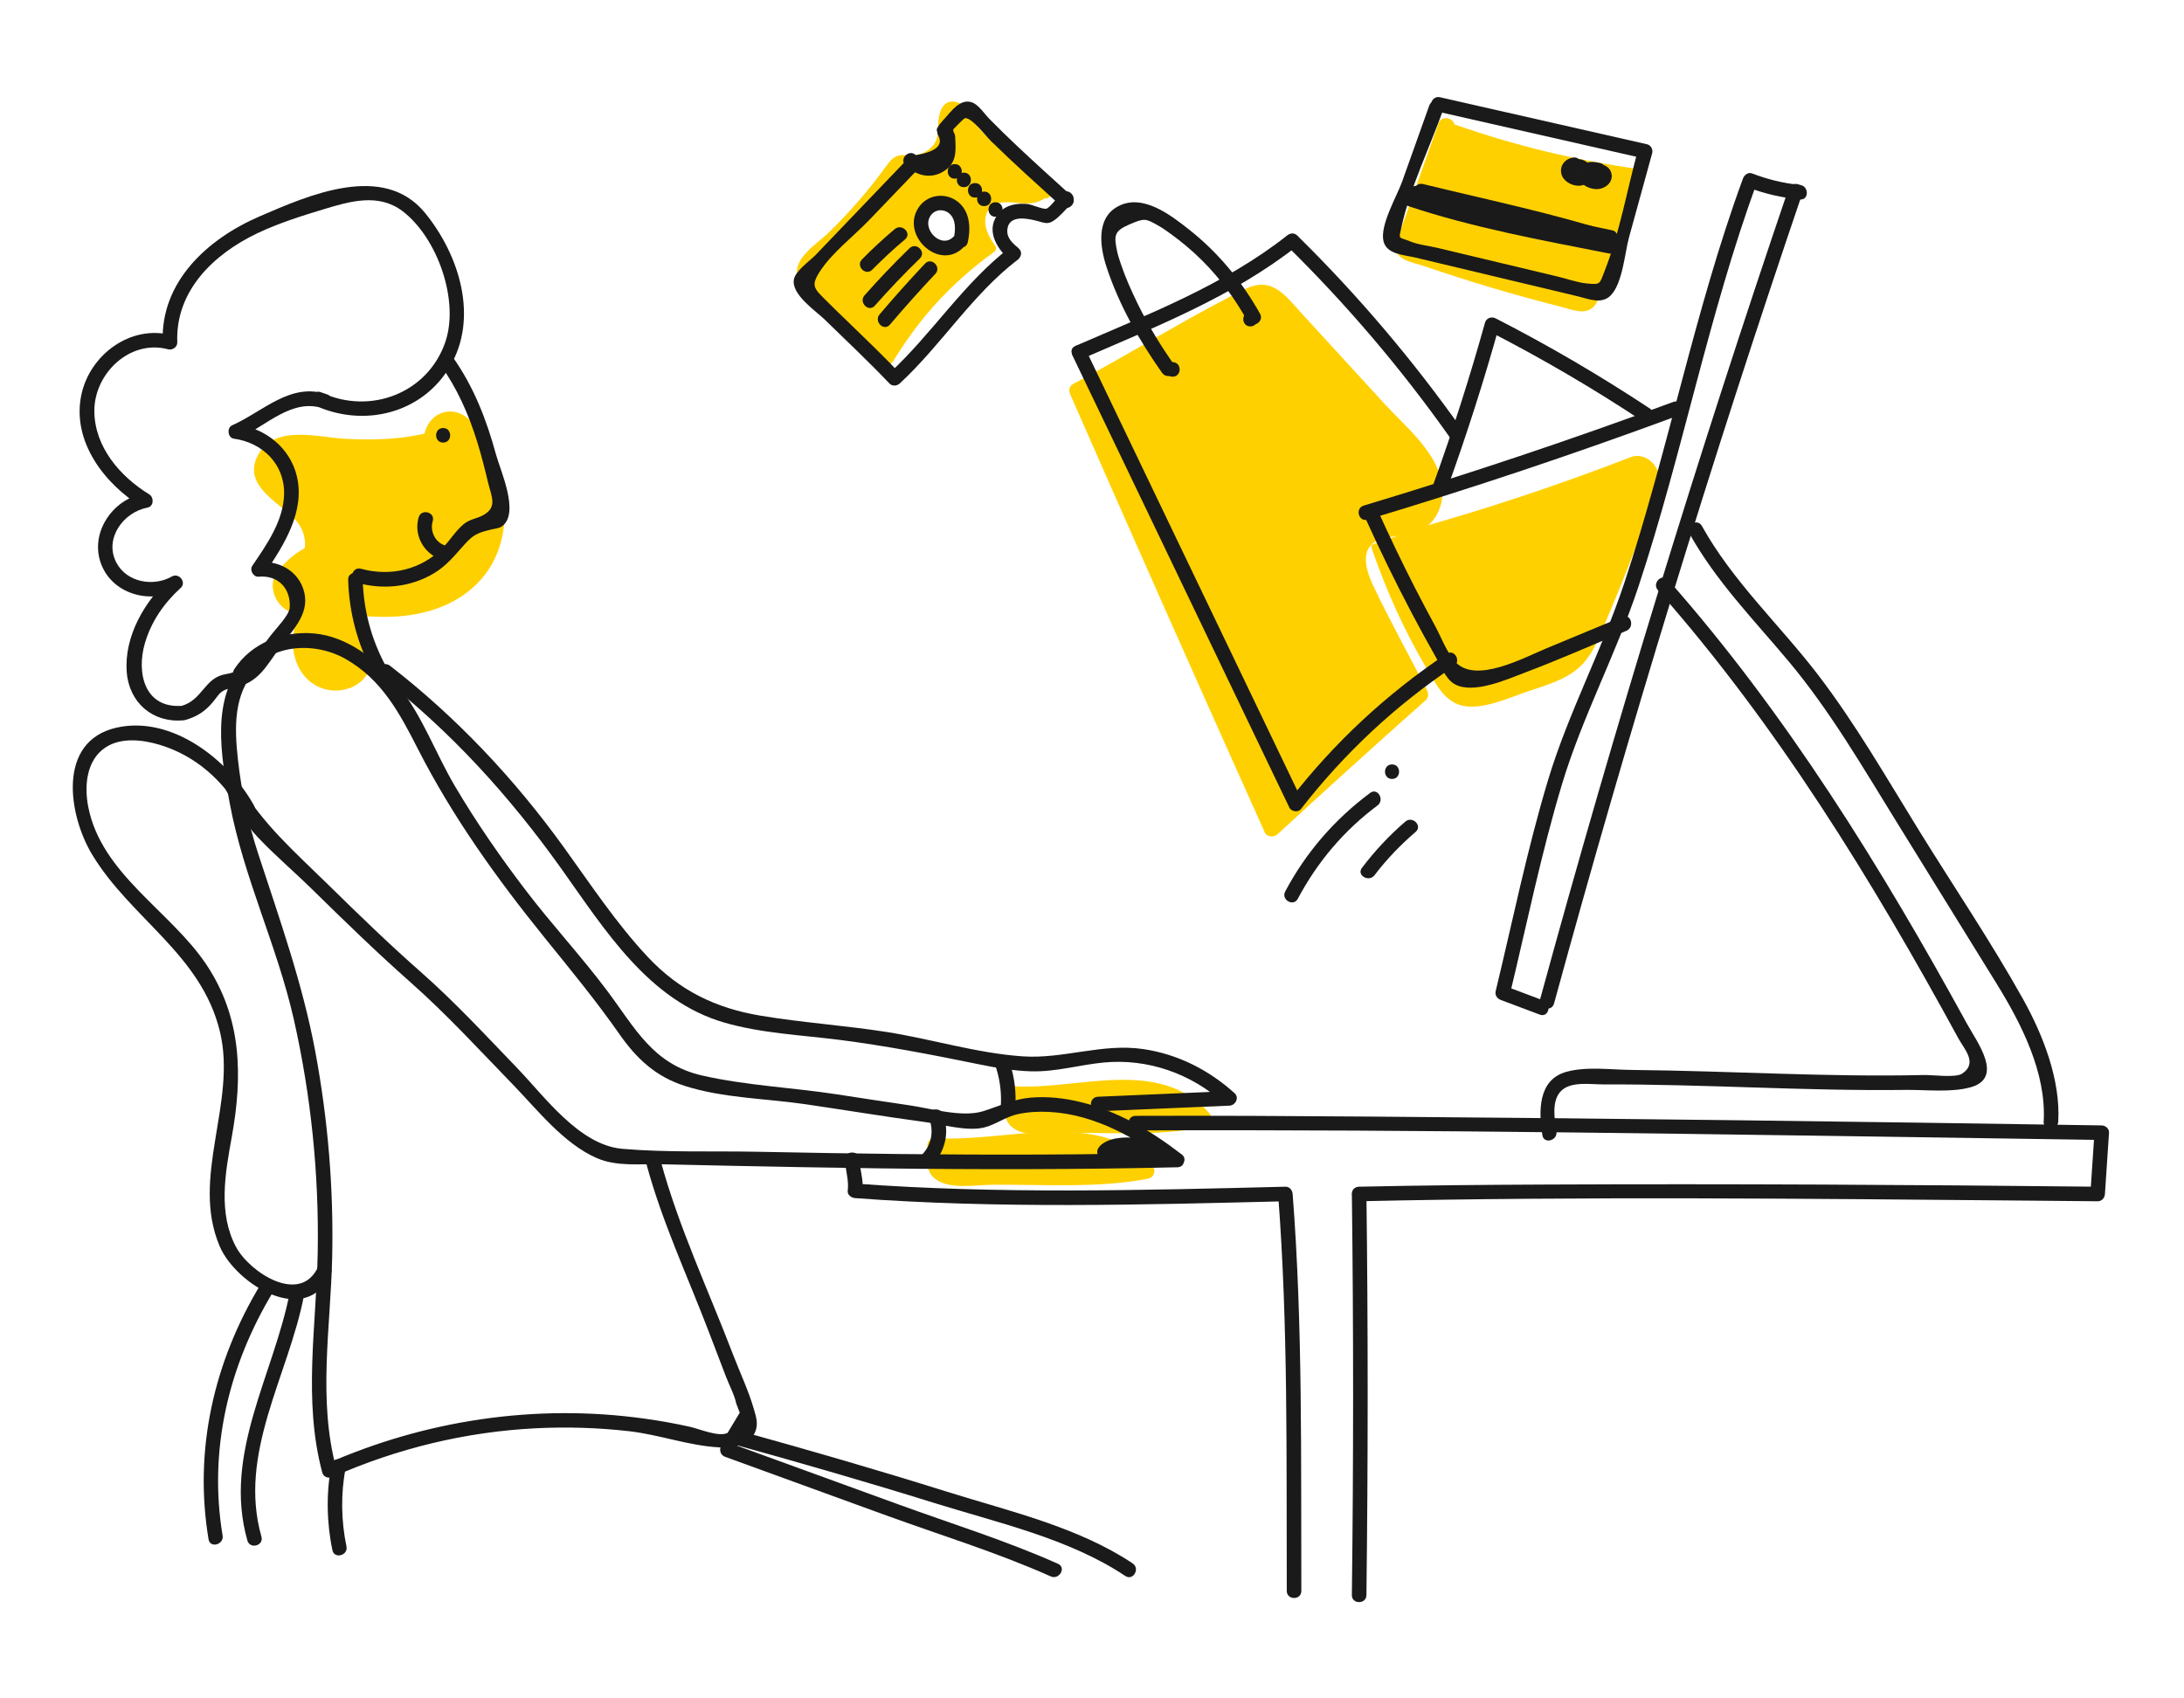 <svg fill="none" height="350" viewBox="0 0 450 350" width="450" xmlns="http://www.w3.org/2000/svg"><path d="m249.159 229.386c-10.42-11.768-27.232-4.617-40.522-5.551-1.908-.134-2.127 2.464-.681 3.192-1.169 1.592-1.153 3.715.476 5.178 2.542 2.282 7.618 1.281 10.65 1.249 9.639-.101 19.852.749 29.333-1.246 1.319-.278 1.529-1.934.744-2.822z" fill="#ffd000"/><path d="m237.337 240.089c-11.436-11.768-29.887-4.617-44.472-5.551-2.094-.134-2.335 2.464-.748 3.192-1.283 1.592-1.266 3.715.522 5.178 2.79 2.282 8.36 1.281 11.688 1.249 10.579-.101 21.787.749 32.192-1.246 1.449-.279 1.68-1.934.818-2.822z" fill="#ffd000"/><path d="m337.204 34.771c-12.748-1.771-25.214-4.818-37.358-9.077-.065-.022-.124-.03-.187-.045-.273-1.439-2.668-1.927-3.283-.193-1.626 4.585-3.252 9.17-4.878 13.756-.903 2.547-1.806 5.095-2.71 7.642-.435 1.226-1.519 3.082-1.251 4.457.473 2.427 3.925 2.847 5.835 3.503 4.78 1.643 9.595 3.184 14.441 4.619 4.591 1.36 9.21 2.626 13.853 3.796 2.18.549 4.996 1.86 6.791-.132 1.052-1.167 1.477-3.181 2.015-4.584.885-2.307 1.769-4.614 2.654-6.921 1.868-4.871 3.736-9.741 5.604-14.611.426-1.108-.505-2.068-1.526-2.21z" fill="#ffd000"/><path d="m336.007 94.195c-14.654 5.697-29.57 10.651-44.71 14.879-.271.183-.557.349-.869.477-2.572 1.061-5.323 1.697-7.888 2.772.034.381.116.779.262 1.197 2.926 8.381 6.573 16.514 11.104 24.155 1.963 3.31 3.924 7.404 8.166 7.889 4.066.465 8.845-1.761 12.649-3.052 3.557-1.208 7.554-2.302 10.45-4.796 2.997-2.581 4.298-6.35 5.806-9.898 3.902-9.181 7.484-18.484 10.74-27.913 1.091-3.161-2.459-6.974-5.71-5.71z" fill="#ffd000"/><path d="m285.329 110.884c2.553-.588 5.28-.443 7.642-1.748 3.6-1.989 4.864-6.324 3.998-10.194-1.394-6.232-7.618-11.279-11.729-15.763-5.584-6.092-11.167-12.184-16.751-18.276-3.561-3.885-6.323-8.072-11.828-5.376-12.114 5.932-23.556 13.272-35.488 19.564-.841.444-.988 1.251-.726 1.934.026.124.065.249.12.375 13.216 30.108 26.561 60.16 40.035 90.154.467 1.041 1.928 1.007 2.651.341 10.086-9.296 20.257-18.499 30.513-27.608.579-.514.594-1.404.264-2.045-3.673-7.137-7.592-14.199-11.038-21.448-1.852-3.895-3.058-8.669 2.337-9.91z" fill="#ffd000"/><path d="m97.621 87.492c-1.818-2.367-4.699-3.565-7.505-1.968-1.291.735-2.306 2.242-2.65 3.839-5.329 1.213-10.745 1.353-16.33 1.069-5.348-.272-14.126-2.897-17.669 2.814-3.992 6.436 3.521 9.948 7.107 13.545 1.61 1.615 2.497 3.837 2.241 6.141-2.155 1.201-4.13 2.801-5.836 5.203-1.726 2.431-.403 6.094 1.968 7.505 1.844 1.098 1.98 1.5 1.712 3.65-.235 1.881-.476 3.658-.07 5.54.807 3.745 3.394 6.799 7.328 7.389 3.414.512 7.252-1.152 8.337-4.643 1.116-3.591-.381-7.098-1.08-10.572.859.03 1.673.052 2.399.082 6.171.255 12.589-.831 17.776-4.363 11.988-8.164 10.286-24.797 2.272-35.231z" fill="#ffd000"/><g fill="#1a1a1a"><path d="m50.607 135.934c-7.313 7.83-5.052 19.991-3.277 29.569 2.821 15.225 9.81 29.477 13.222 44.623 3.541 15.717 5.19 31.839 4.912 47.947-.262 15.16-3.049 30.464.932 45.373.272 1.019 1.34 1.279 2.203.896 13.194-5.846 27.335-9.275 41.757-10.004 6.439-.326 12.913-.125 19.319.609 6.161.706 12.304 2.993 18.45 3.321 2.711.145 6.234-.296 7.461-3.144.715-1.658.196-3.18-.272-4.799-1.092-3.781-2.868-7.499-4.275-11.179-5.031-13.157-11.206-26.254-14.898-39.861-.505-1.861-3.4-1.071-2.893.798 3.183 11.73 8.425 22.934 12.761 34.272 1.187 3.105 2.375 6.21 3.562 9.315.651 1.703 1.767 3.806 2.137 5.589.237.621.475 1.242.712 1.863-.836 1.389-1.672 2.778-2.508 4.166-1.794.911-5.848-.831-7.704-1.246-3.148-.705-6.324-1.268-9.519-1.71-22.323-3.089-45.033.303-65.606 9.419.734.299 1.469.598 2.203.896-3.826-14.329-1.16-29.07-.841-43.639.311-14.184-.882-28.398-3.49-42.342-2.628-14.055-7.346-27.219-11.765-40.758-2.082-6.38-3.455-12.871-4.185-19.542-.694-6.335-.917-13.347 3.721-18.314 1.32-1.407-.797-3.533-2.119-2.118z"/><path d="m50.864 139.415c4.389-6.706 13.735-7.326 20.268-3.657 7.557 4.245 11.243 11.28 15.024 18.683 7.12 13.939 16.258 26.681 26.082 38.824 5.315 6.57 10.584 12.974 15.431 19.902 3.519 5.03 7.463 8.702 13.402 10.608 7.887 2.531 16.723 2.587 24.873 3.781 8.213 1.204 16.403 2.559 24.629 3.67 3.634.491 8.512 1.958 12.097 1.15 2.353-.53 4.529-2.234 7.008-2.769 2.116-.457 4.301-.577 6.458-.468 9.527.483 18.256 5.516 25.641 11.206.252-.932.505-1.863.757-2.795-3.875-.037-7.865.028-11.705-.574-1.174-.184-2.123-.9-2.174.449-.057 1.513.556.487 1.681.528 3.772.137 7.982-.507 11.137 2.158.354-.854.707-1.707 1.061-2.561-19.01.442-38.025.477-57.038.271-9.842-.106-19.683-.274-29.523-.469-9.176-.182-18.588.181-27.735-.604-8.887-.763-15.971-10.731-21.768-16.744-6.457-6.699-12.778-13.545-19.768-19.698-6.557-5.771-12.814-11.838-19.044-17.957-6.82-6.699-13.625-12.569-18.45-20.918-.966-1.671-3.559-.162-2.59 1.514 1.94 3.357 3.786 6.717 6.463 9.555 3.499 3.71 7.465 7.074 11.111 10.649 6.686 6.557 13.372 13.073 20.389 19.279 7.44 6.58 14.145 13.905 21.054 21.029 5.106 5.266 10.503 12.237 17.359 15.212 4.083 1.771 8.832 1.162 13.193 1.26 4.62.104 9.241.206 13.861.303 10.505.22 21.011.415 31.518.545 20.323.252 40.648.247 60.968-.225 1.205-.028 2.101-1.682 1.061-2.561-3.29-2.778-12.425-5.128-16.404-2.303-1.522 1.08-1.454 2.409.02 3.459 1.071.763 2.951.766 4.199.913 3.685.435 7.42.457 11.124.492 1.63.016 1.851-1.953.757-2.795-6.152-4.739-13.031-8.798-20.639-10.648-3.37-.82-6.876-1.208-10.34-.906-3.539.308-6.421 1.748-9.716 2.784-4.38 1.378-10.963-.598-15.369-1.229-4.972-.712-9.932-1.496-14.897-2.253-9.126-1.391-18.717-1.815-27.696-3.872-10.121-2.319-13.756-9.745-19.527-17.45-5.322-7.105-11.407-13.649-16.795-20.719-5.264-6.906-10.219-14.057-14.625-21.544-3.985-6.771-6.72-14.542-11.686-20.658-4.248-5.231-10.364-10.105-17.302-10.72-6.388-.567-12.866 1.919-16.426 7.36-1.06 1.619 1.537 3.124 2.591 1.513z"/><path d="m78.243 139.317c14.607 11.34 26.749 24.736 37.459 39.763 8.93 12.53 17.95 27.168 33.588 31.666 7.663 2.204 15.762 2.541 23.636 3.544 9.635 1.227 19.091 3.059 28.597 5.002 3.622.74 7.292 1.392 10.998 1.486 5.067.129 9.824-1.323 14.825-1.81 9.183-.894 18.109 2.287 24.92 8.443.354-.854.707-1.707 1.061-2.561-9.039.388-18.077.775-27.116 1.163-1.923.082-1.934 3.083 0 3 9.039-.388 18.077-.775 27.116-1.163 1.226-.053 2.073-1.646 1.061-2.561-5.308-4.796-11.696-8.04-18.804-9.094-8.459-1.255-16.424 2.061-24.848 1.496-9.428-.633-18.852-3.596-28.192-5.045-8.575-1.331-17.265-1.909-25.818-3.335-9.286-1.548-16.783-5.207-23.233-12.083-6.508-6.938-11.766-14.928-17.317-22.62-10.2-14.133-22.031-26.712-35.813-37.412-1.505-1.17-3.643.938-2.12 2.121z"/><path d="m79.453 137.198c-2.966-5.537-4.534-11.43-4.719-17.707-.057-1.926-3.057-1.934-3 0 .2 6.794 1.92 13.231 5.129 19.221.912 1.703 3.502.189 2.59-1.514z"/><path d="m73.596 120.104c5.337 1.465 10.986.914 15.788-1.945 2.62-1.56 4.287-3.687 6.299-5.927 1.9-2.116 2.749-2.442 5.665-3.142.712-.171 1.508-.198 2.115-.649 3.658-2.719-.359-11.455-1.27-14.8-1.966-7.215-4.644-14.106-9.026-20.216-1.115-1.555-3.719-.059-2.59 1.514 3.558 4.961 5.992 10.405 7.785 16.235.833 2.708 1.529 5.458 2.186 8.213.687 2.878 2.005 5.078-.916 6.742-1.352.77-2.818.802-4.169 1.947-1.601 1.358-2.705 3.208-4.149 4.715-4.416 4.606-10.851 6.086-16.919 4.42-1.866-.512-2.661 2.382-.799 2.893z"/><path d="m38.122 148.39c2.074-.582 3.66-1.476 5.148-3.041 1.96-2.061 1.699-3.091 4.692-3.604 5.419-.928 6.9-4.567 10.003-8.721 2.625-3.515 6.182-6.948 4.49-11.76-1.363-3.875-5.27-5.775-9.166-5.422.432.752.863 1.505 1.295 2.257 3.913-5.748 8.333-12.705 6.569-20.01-1.396-5.781-6.418-9.791-12.179-10.585.119.914.239 1.828.358 2.742 5.486-2.432 10.87-8.314 17.328-6.056.266-.964.532-1.929.798-2.893-.486-.169-.972-.338-1.458-.507-1.586-.551-2.706 2.026-1.156 2.742 10.006 4.616 22.043 1.786 27.837-7.96 6.031-10.145 1.928-23.075-5.096-31.682-8.565-10.495-23.958-3.683-34.156.728-10.654 4.608-20.386 13.431-19.9 25.917l1.899-1.446c-8.49-2.284-17.006 4.005-18.699 12.436-1.91 9.511 4.846 18.241 12.497 22.932.119-.914.239-1.828.358-2.742-6.463 1.198-11.224 8.227-8.695 14.648 2.479 6.293 10.477 8.233 16.035 5.031-.606-.785-1.212-1.571-1.818-2.356-5.271 4.813-9.558 12.068-8.993 19.466.48 6.282 5.356 10.498 11.61 9.936 1.908-.171 1.926-3.173 0-3-7.993.718-9.657-6.825-7.86-12.917 1.323-4.485 3.93-8.229 7.364-11.364 1.274-1.163-.36-3.196-1.818-2.356-3.75 2.16-9.288 1.243-11.435-2.865-2.584-4.941 1.476-10.414 6.407-11.328 1.327-.246 1.384-2.113.358-2.742-5.988-3.672-11.271-9.768-11.3-17.164-.03-7.76 7.364-14.826 15.19-12.721.91.245 1.937-.461 1.899-1.446-.414-10.635 7.573-18.239 16.556-22.495 4.363-2.067 9.019-3.53 13.631-4.928 5.419-1.642 11.313-3.36 16.254.42 7.192 5.502 11.744 18.504 8.75 27.064-3.669 10.488-15.466 14.91-25.362 10.345-.385.914-.771 1.828-1.156 2.742.486.169.972.338 1.458.507 1.828.635 2.61-2.259.798-2.893-7.553-2.642-13.222 3.513-19.64 6.358-1.121.497-.891 2.569.358 2.742 5.887.811 10.489 5.223 10.361 11.412-.114 5.49-3.573 10.411-6.544 14.776-.611.898.188 2.357 1.295 2.257 4.009-.363 6.683 2.426 6.401 6.415-.108 1.536-2.92 4.394-3.976 5.769-2.689 3.503-4.443 7.137-9.168 7.895-4.481.719-4.705 5.309-9.221 6.576-1.855.519-1.066 3.414.799 2.891z"/><path d="m91.306 91.204c1.93 0 1.934-3 0-3-1.931 0-1.934 3 0 3z"/><path d="m52.291 165.915c-5.2-9.343-16.916-18.557-28.314-15.955-12.283 2.804-9.893 18.034-4.986 26.156 7.996 13.235 22.517 20.584 26.333 36.515 3.516 14.676-6.121 29.999-.049 44.216 3.325 7.786 17.794 16.822 22.888 5.688.797-1.743-1.787-3.269-2.59-1.514-3.682 8.048-14.128 1.171-16.924-4.023-3.745-6.958-2.244-15.254-.908-22.609 2.288-12.588 2.13-24.634-5.24-35.64-7.416-11.076-21.662-18.642-24.333-32.551-.812-4.227-.394-9.546 3.581-12.173 3.23-2.135 7.705-1.575 11.178-.527 7.292 2.199 13.107 7.341 16.775 13.931.938 1.688 3.53.177 2.589-1.514z"/><path d="m53.679 264.709c-9.611 15.919-13.782 34.074-10.707 52.514.317 1.9 3.208 1.094 2.893-.798-2.939-17.629 1.235-35.013 10.405-50.202 1-1.657-1.593-3.167-2.591-1.514z"/><path d="m59.714 266.319c-3.346 17.086-13.811 33.307-8.741 51.146.527 1.854 3.422 1.066 2.893-.798-4.878-17.166 5.521-33.107 8.741-49.551.369-1.886-2.522-2.693-2.893-.797z"/><path d="m68.317 301.815c-1.138 5.696-1.025 11.963.176 17.642.399 1.888 3.292 1.089 2.893-.798-1.082-5.115-1.202-10.91-.176-16.047.376-1.885-2.515-2.691-2.893-.797z"/><path d="m149.407 300.219c11.07 4.027 22.14 8.053 33.21 12.08 11.264 4.097 22.929 7.666 33.873 12.561 1.748.782 3.275-1.803 1.514-2.59-10.596-4.74-21.839-8.226-32.744-12.193-11.685-4.25-23.37-8.501-35.055-12.751-1.817-.661-2.601 2.237-.798 2.893z"/><path d="m151.502 297.743c13.713 3.798 27.385 7.746 40.971 11.98 13.09 4.079 27.88 7.357 39.386 15.048 1.609 1.076 3.113-1.521 1.514-2.59-11.241-7.515-25.488-10.766-38.25-14.772-14.194-4.455-28.487-8.588-42.823-12.559-1.863-.516-2.659 2.378-.798 2.893z"/><path d="m174.114 238.954c.049 2.226.848 4.232.552 6.45-.113.845.781 1.446 1.5 1.5 29.414 2.193 59.211 1.382 88.677.649-.5-.5-1-1-1.5-1.5 2.104 27.253 1.686 54.474 1.789 81.807.007 1.93 3.007 1.934 3 0-.103-27.333.315-54.554-1.789-81.807-.061-.793-.638-1.521-1.5-1.5-29.466.733-59.264 1.544-88.677-.649l1.5 1.5c.322-2.409-.5-4.054-.552-6.45-.043-1.927-3.043-1.934-3 0z"/><path d="m281.544 328.713c.342-27.549.345-55.111 0-82.66-.024-1.929-3.024-1.934-3 0 .345 27.549.342 55.111 0 82.66-.024 1.931 2.976 1.932 3 0z"/><path d="m233.965 232.95c60.243-.235 120.503.817 180.738 1.695 6.116.089 12.232.179 18.348.275-.5-.5-1-1-1.5-1.5-.281 4.211-.563 8.422-.844 12.634.5-.5 1-1 1.5-1.5-37.833-.406-75.673-.617-113.507-.448-12.886.058-25.772.16-38.655.448-1.928.043-1.934 3.043 0 3 46.212-1.034 92.479-.527 138.697-.127 4.489.039 8.977.079 13.466.127.85.009 1.446-.697 1.5-1.5.281-4.211.563-8.422.844-12.634.055-.819-.732-1.488-1.5-1.5-50.216-.786-100.436-1.449-150.657-1.819-16.142-.119-32.286-.214-48.429-.151-1.931.007-1.935 3.007-.001 3z"/><path d="m368.508 38.933c-18.764 55.154-35.839 110.87-51.198 167.067-.51 1.865 2.384 2.661 2.893.798 15.36-56.197 32.434-111.914 51.198-167.067.623-1.832-2.274-2.619-2.893-.798z"/><path d="m370.852 38.108c-3.451-.347-6.646-1.145-9.873-2.376-.801-.306-1.588.347-1.845 1.048-10.002 27.227-15.33 55.842-24.447 83.343-4.585 13.833-11.555 26.781-15.748 40.717-4.283 14.236-7.266 28.935-10.757 43.382-.204.842.267 1.552 1.048 1.845 2.679 1.008 5.358 2.016 8.037 3.025 1.809.681 2.591-2.218.798-2.893-2.679-1.008-5.358-2.016-8.037-3.025.349.615.698 1.23 1.048 1.845 3.491-14.447 6.47-29.146 10.757-43.382 4.193-13.921 11.164-26.89 15.748-40.717 9.117-27.502 14.445-56.116 24.447-83.343-.615.349-1.23.698-1.845 1.048 3.503 1.335 6.953 2.109 10.671 2.483 1.917.193 1.904-2.808-.002-3z"/><path d="m341.598 121.62c24.568 27.837 44.199 59.865 61.919 92.374 1.201 2.204 4.06 5.104.762 7.265-1.369.897-6.103.239-7.775.278-5.184.122-10.371.121-15.556.054-9.731-.126-19.456-.503-29.183-.781-5.188-.148-10.377-.274-15.567-.319-4.247-.037-9.308-.761-13.453.388-5.896 1.634-5.724 8.174-4.942 13.072.303 1.901 3.195 1.094 2.893-.798-.395-2.475-1.076-6.393 1.01-8.386 2.069-1.977 6.036-1.283 8.655-1.293 5.189-.02 10.379.06 15.566.182 10.378.243 20.751.674 31.13.872 5.185.099 10.372.144 15.558.079 4.163-.052 9.402.584 13.431-.547 6.934-1.945 1.279-9.36-.749-13.062-17.642-32.216-37.208-63.886-61.579-91.499-1.279-1.45-3.394.678-2.12 2.121z"/><path d="m348.078 109.911c5.461 9.838 13.306 17.822 20.474 26.392 8.565 10.239 15.282 21.844 22.283 33.166 6.84 11.061 13.679 22.123 20.519 33.184 5.135 8.305 10.329 18.45 9.731 28.516-.115 1.928 2.886 1.922 3 0 .511-8.596-3.135-17.896-7.261-25.292-6.582-11.799-14.24-23.112-21.346-34.604-6.738-10.897-13.155-22.132-20.966-32.311-7.884-10.274-17.508-19.152-23.843-30.565-.938-1.689-3.53-.177-2.591 1.514z"/><path d="m281.204 106.518c3.013 6.657 6.199 13.231 9.607 19.696 1.629 3.091 3.303 6.158 5.025 9.199.987 1.743 2.012 4.517 3.885 5.574 3.869 2.183 10.996-1.075 14.559-2.414 7.019-2.636 13.897-5.703 20.821-8.577 1.758-.73.987-3.633-.798-2.893-5.205 2.16-10.405 4.33-15.614 6.481-4.735 1.955-14.663 7.42-18.843 2.796-1.747-1.932-2.955-5.202-4.196-7.48-1.367-2.511-2.703-5.038-4.008-7.582-2.757-5.371-5.358-10.815-7.848-16.315-.795-1.756-3.381-.232-2.59 1.515z"/><path d="m281.783 107.082c21.485-6.46 42.758-13.583 63.8-21.364 1.795-.664 1.019-3.565-.798-2.893-21.042 7.781-42.315 14.904-63.8 21.364-1.843.555-1.058 3.451.798 2.893z"/><path d="m298.262 100.5c3.949-10.934 7.483-21.999 10.603-33.198-.734.299-1.469.598-2.203.896 10.939 5.608 21.534 11.806 31.784 18.591 1.614 1.069 3.119-1.528 1.514-2.59-10.25-6.785-20.846-12.983-31.784-18.591-.856-.439-1.932-.077-2.203.896-3.12 11.199-6.655 22.263-10.603 33.198-.657 1.82 2.241 2.603 2.892.798z"/><path d="m86.27 106.595c-1.091 3.635 1.016 7.466 4.556 8.682 1.83.629 2.616-2.268.798-2.893-2.029-.697-3.062-2.988-2.461-4.991.556-1.854-2.338-2.646-2.893-.798z"/><path d="m221.022 73.355c14.884 31.029 29.768 62.058 44.652 93.087.384.801 1.785 1.038 2.356.304 8.908-11.463 19.464-21.347 31.532-29.425 1.596-1.069.096-3.668-1.514-2.59-12.275 8.217-23.072 18.227-32.139 29.894.785.101 1.571.202 2.356.304-14.884-31.029-29.768-62.058-44.652-93.087-.836-1.742-3.423-.221-2.591 1.513z"/><path d="m265.179 50.671c12.33 12.135 23.531 25.29 33.517 39.418 1.106 1.564 3.708.067 2.59-1.514-10.132-14.335-21.474-27.71-33.986-40.025-1.377-1.355-3.499.764-2.121 2.121z"/><path d="m223.074 73.893c15.31-6.665 30.985-12.807 44.227-23.221 1.516-1.193-.62-3.302-2.121-2.121-13.002 10.226-28.592 16.211-43.62 22.752-1.766.768-.24 3.354 1.514 2.59z"/><path d="m241.608 77.63c1.93 0 1.934-3 0-3-1.931 0-1.934 3 0 3z"/><path d="m257.622 67.268c1.93 0 1.934-3 0-3-1.931 0-1.934 3 0 3z"/><path d="m259.619 64.648c-3.753-6.701-8.625-12.624-14.672-17.385-3.751-2.953-9.436-7.365-14.455-4.81-4.748 2.416-3.859 8.443-2.482 12.621 2.563 7.777 6.727 15.114 11.435 21.765 1.107 1.563 3.709.066 2.59-1.514-2.845-4.019-5.406-8.202-7.571-12.627-1.333-2.724-2.6-5.54-3.562-8.422-.28-.838-.561-1.684-.74-2.55-.67-3.233-.606-4.138 2.664-5.527 2.969-1.261 3.203-1.188 5.748.241.911.512 1.774 1.128 2.62 1.739 2.288 1.652 4.451 3.472 6.455 5.46 3.737 3.707 6.812 7.938 9.38 12.523.943 1.685 3.535.174 2.59-1.514z"/><path d="m294.501 21.726c-1.871 5.242-3.741 10.485-5.612 15.727-1.078 3.02-4.655 9.035-3.814 12.316.686 2.679 4.288 2.764 6.522 3.298 5.742 1.371 11.484 2.742 17.227 4.113 5.423 1.295 10.846 2.59 16.27 3.885 2.193.524 4.892 1.716 6.757-.159 2.494-2.507 2.926-8.826 3.804-12.016 1.589-5.77 3.177-11.541 4.766-17.311.208-.755-.255-1.665-1.048-1.845-14.219-3.23-28.438-6.461-42.658-9.691-1.88-.427-2.682 2.465-.798 2.893 14.219 3.23 28.438 6.461 42.658 9.691-.349-.615-.698-1.23-1.048-1.845-2.251 8.177-3.781 17.121-6.884 25.005-1.114 2.83-.799 2.908-3.796 2.615-1.832-.179-3.951-.943-5.742-1.371-4.147-.99-8.294-1.981-12.442-2.971s-8.294-1.981-12.442-2.971c-1.854-.443-3.998-.646-5.742-1.371-2.388-.993-2.333-.166-1.67-3.14 1.802-8.075 5.8-16.254 8.583-24.054.652-1.822-2.246-2.606-2.891-.798z"/><path d="m292.406 40.815c13.319 3.252 26.835 6.047 39.899 10.234-.299-.735-.598-1.469-.896-2.203-.287.391-.574.781-.861 1.172.565-.23 1.129-.46 1.694-.689-13.835-2.731-28.02-5.306-41.409-9.794-1.835-.615-2.622 2.281-.798 2.893 13.389 4.488 27.573 7.063 41.409 9.794.721.142 1.272-.114 1.694-.689.287-.391.574-.781.861-1.172.603-.821-.061-1.936-.896-2.203-13.064-4.187-26.581-6.983-39.899-10.234-1.876-.459-2.676 2.433-.798 2.891z"/><path d="m324.365 32.452c-1.709.108-3.047 1.552-2.673 3.309.327 1.538 2.093 2.53 3.593 2.519 1.637-.012 2.949-1.349 2.74-3.008-.193-1.533-1.674-2.648-3.209-2.457-.804.1-1.5.618-1.5 1.5 0 .733.691 1.601 1.5 1.5.133-.017.42-.073.428.013.001.01-.15-.039-.138-.076.075-.228-.187-.043.103-.42.096-.126.19.035.076-.053-.065-.049-.328-.069-.443-.119-.003-.07-.063-.103-.179-.099-.186-.135-.223-.145-.108-.033-.022.136.219.397-.189.423.809-.051 1.5-.653 1.5-1.5-.001-.772-.689-1.551-1.501-1.499z"/><path d="m329.674 33.594c-.868-.201-1.833-.352-2.698-.057-.972.332-1.656 1.217-1.701 2.249-.085 1.984 1.721 3.074 3.491 3.184 1.845.115 3.827-1.378 3.213-3.396-.548-1.802-2.922-2.103-4.492-1.741-1.88.434-1.084 3.328.798 2.893.177-.041 1.116.014 1.096.077-.103-.025-.175-.099-.217-.22-.016-.163-.032-.327-.047-.49.002-.037.181-.175.176-.179.048.048-.552.054-.527.057-.112-.012-.387-.147-.476-.12-.031.01.005.088-.021.111-.036.033-.271.477-.346.413.059.051.861.092.952.114 1.881.432 2.683-2.46.799-2.895z"/><path d="m192.146 240.029c2.629-2.779 3.543-6.781 2.182-10.389-.675-1.789-3.576-1.014-2.893.798.99 2.624.539 5.409-1.41 7.47-1.327 1.402.791 3.527 2.121 2.121z"/><path d="m205.282 220.192c.819 2.651 1.112 5.305.909 8.07-.141 1.926 2.859 1.917 3 0 .221-3.012-.125-5.983-1.016-8.868-.569-1.839-3.466-1.054-2.893.798z"/><path d="m282.311 163.4c-7.318 5.453-13.219 12.239-17.499 20.306-.904 1.705 1.684 3.222 2.59 1.514 4.026-7.588 9.53-14.094 16.423-19.23 1.531-1.14.037-3.745-1.514-2.59z"/><path d="m286.823 160.526c1.93 0 1.934-3 0-3-1.93 0-1.933 3 0 3z"/><path d="m283.212 180.359c2.494-3.279 5.349-6.249 8.475-8.927 1.469-1.258-.662-3.372-2.121-2.121-3.333 2.854-6.289 6.043-8.944 9.534-1.169 1.536 1.435 3.033 2.59 1.514z"/><path d="m332.234 47.471c-13.122-2.702-26.223-5.509-39.3-8.421-.162-.426-.536-.762-1.129-.762-1.423 0-1.604 1.932-.54 2.42.106.35.375.646.853.752 13.125 2.923 26.273 5.741 39.442 8.453 1.591.326 2.271-2.114.674-2.442z"/></g><path d="m181.607 76.016c1.654-.031 2.62-1.914 3.372-3.09 1.789-2.797 3.711-5.494 5.841-8.044 4.096-4.902 8.805-9.22 13.989-12.948.373-.269.579-.816.285-1.231-1.233-1.736-2.462-3.853-1.991-6.071.747-3.518 4.347-3.037 7.037-2.772 1.957.193 3.624.042 5.17-1.023.758.331 1.629-.771.935-1.507-3.33-3.531-7.308-6.286-10.962-9.453-1.851-1.604-3.608-3.318-5.061-5.297-.855-1.165-1.502-3.136-3.083-3.531-3.804-.95-3.89 3.957-3.919 6.24-.026 2.025-1.33 3.51-3.17 4.286-1.474.622-2.433.386-3.891.378-1.996-.011-2.741 1.153-3.861 2.683-3.505 4.788-7.403 9.277-11.669 13.403-2.442 2.361-7.721 5.413-6.147 9.52.622 1.623 2.13 2.699 3.44 3.732 2.075 1.635 4.051 3.354 5.827 5.316 1.943 2.147 3.63 4.484 5.111 6.969.655 1.105 1.238 2.469 2.747 2.44zm11.271-26.199c-1.188-.278-2.225-1.027-2.62-2.295-.427-1.375.12-2.831 1.093-3.827.642-.658 1.522-1.262 2.428-1.478.946-.225 1.897-.205 2.779.26.842.444 1.442 1.209 1.745 2.104.439 1.299.151 2.764-.272 4.027-.122.519-.365.973-.729 1.362-.195.159-.39.319-.585.478-.65.445-1.478.511-2.23.372-.6-.111-1.201-.518-1.609-1.003z" fill="#ffd000"/><path d="m220.768 40.356c-3.744-3.403-7.508-6.784-11.185-10.26-1.949-1.843-3.877-3.709-5.755-5.624-.981-1.001-2.224-2.96-3.633-3.403-2.363-.744-4.128 1.78-5.482 3.281-.667.739-1.214 1.291-1.652 2.165-.178.354.169.715.076.977.067.164.139.325.215.484 1.022 1.968-.53 3.3-4.654 3.994-1.387-1.344-3.511.775-2.121 2.121 2.073 2.009 4.982 2.866 7.641 1.347 3.024-1.727 2.745-4.346 2.588-7.295-.039-.743-.555-1-.347-1.525-.013.034 2.079-2.223 2.372-2.261 1.379-.178 4.168 3.548 5.396 4.753 4.68 4.589 9.57 8.959 14.42 13.368 1.426 1.295 3.554-.82 2.121-2.122z" fill="#1a1a1a"/><path d="m218.65 39.842c-.636.62-2.249 2.889-3.039 3.161-.584.201-3.112-.867-3.801-.945-2.052-.233-4.405.087-5.864 1.695-2.971 3.274-.814 7.146 1.848 9.598 1.418 1.306 3.545-.81 2.121-2.121-1.181-1.088-2.503-2.068-2.361-3.872.255-3.239 4.301-2.331 6.393-1.76 1.311.358 1.987.665 3.165-.13 1.341-.905 2.509-2.383 3.66-3.505 1.385-1.35-.737-3.47-2.122-2.121z" fill="#1a1a1a"/><path d="m187.196 32.559c-4.249 4.432-8.496 8.866-12.743 13.299-2.135 2.229-4.27 4.457-6.405 6.685-1.172 1.223-4.16 3.266-4.473 5.059-.546 3.12 4.508 6.445 6.397 8.296 4.45 4.359 9.002 8.605 13.288 13.129.573.605 1.539.539 2.121 0 8.612-7.967 14.876-18.251 24.23-25.442 1.509-1.16.017-3.768-1.514-2.59-9.582 7.367-16.02 17.755-24.837 25.911h2.121c-3.266-3.447-6.677-6.74-10.094-10.035-1.707-1.646-3.418-3.29-5.093-4.968-2.426-2.43-3.185-2.962-1.287-5.92 2.498-3.892 7.04-7.348 10.248-10.697 3.387-3.536 6.774-7.071 10.162-10.605 1.336-1.395-.782-3.519-2.121-2.122z" fill="#1a1a1a"/><path d="m199.395 49.941c.713-3.062.436-6.773-2.442-8.655-2.56-1.674-6.007-1.075-7.71 1.514-3.773 5.737 4.397 13.257 9.336 8.103 1.336-1.394-.782-3.519-2.121-2.121-2.523 2.633-6.748-1.648-4.624-4.468.93-1.234 2.685-1.288 3.807-.276 1.391 1.253 1.244 3.458.861 5.106-.437 1.878 2.455 2.68 2.893.797z" fill="#1a1a1a"/><path d="m202.775 42.479c1.93 0 1.934-3 0-3-1.931 0-1.934 3 0 3z" fill="#1a1a1a"/><path d="m200.896 40.722c1.93 0 1.934-3 0-3-1.93 0-1.933 3 0 3z" fill="#1a1a1a"/><path d="m198.6 38.574c1.93 0 1.934-3 0-3-1.93 0-1.933 3 0 3z" fill="#1a1a1a"/><path d="m196.722 36.817c1.93 0 1.934-3 0-3-1.93 0-1.934 3 0 3z" fill="#1a1a1a"/><path d="m205.123 44.676c1.93 0 1.934-3 0-3-1.931 0-1.934 3 0 3z" fill="#1a1a1a"/><path d="m190.601 54.318c-3.21 3.406-6.329 6.893-9.359 10.461-1.243 1.464.87 3.596 2.121 2.121 3.029-3.568 6.148-7.055 9.359-10.461 1.324-1.405-.793-3.53-2.121-2.121z" fill="#1a1a1a"/><path d="m187.409 51.149c-3.217 3.12-6.308 6.359-9.273 9.719-1.273 1.443.841 3.572 2.121 2.121 2.965-3.36 6.056-6.599 9.273-9.719 1.389-1.346-.734-3.466-2.121-2.121z" fill="#1a1a1a"/><path d="m184.363 47.207c-2.351 1.975-4.602 4.057-6.755 6.247-1.355 1.378.765 3.501 2.121 2.121 2.152-2.19 4.404-4.272 6.755-6.247 1.481-1.243-.651-3.356-2.121-2.121z" fill="#1a1a1a"/></svg>